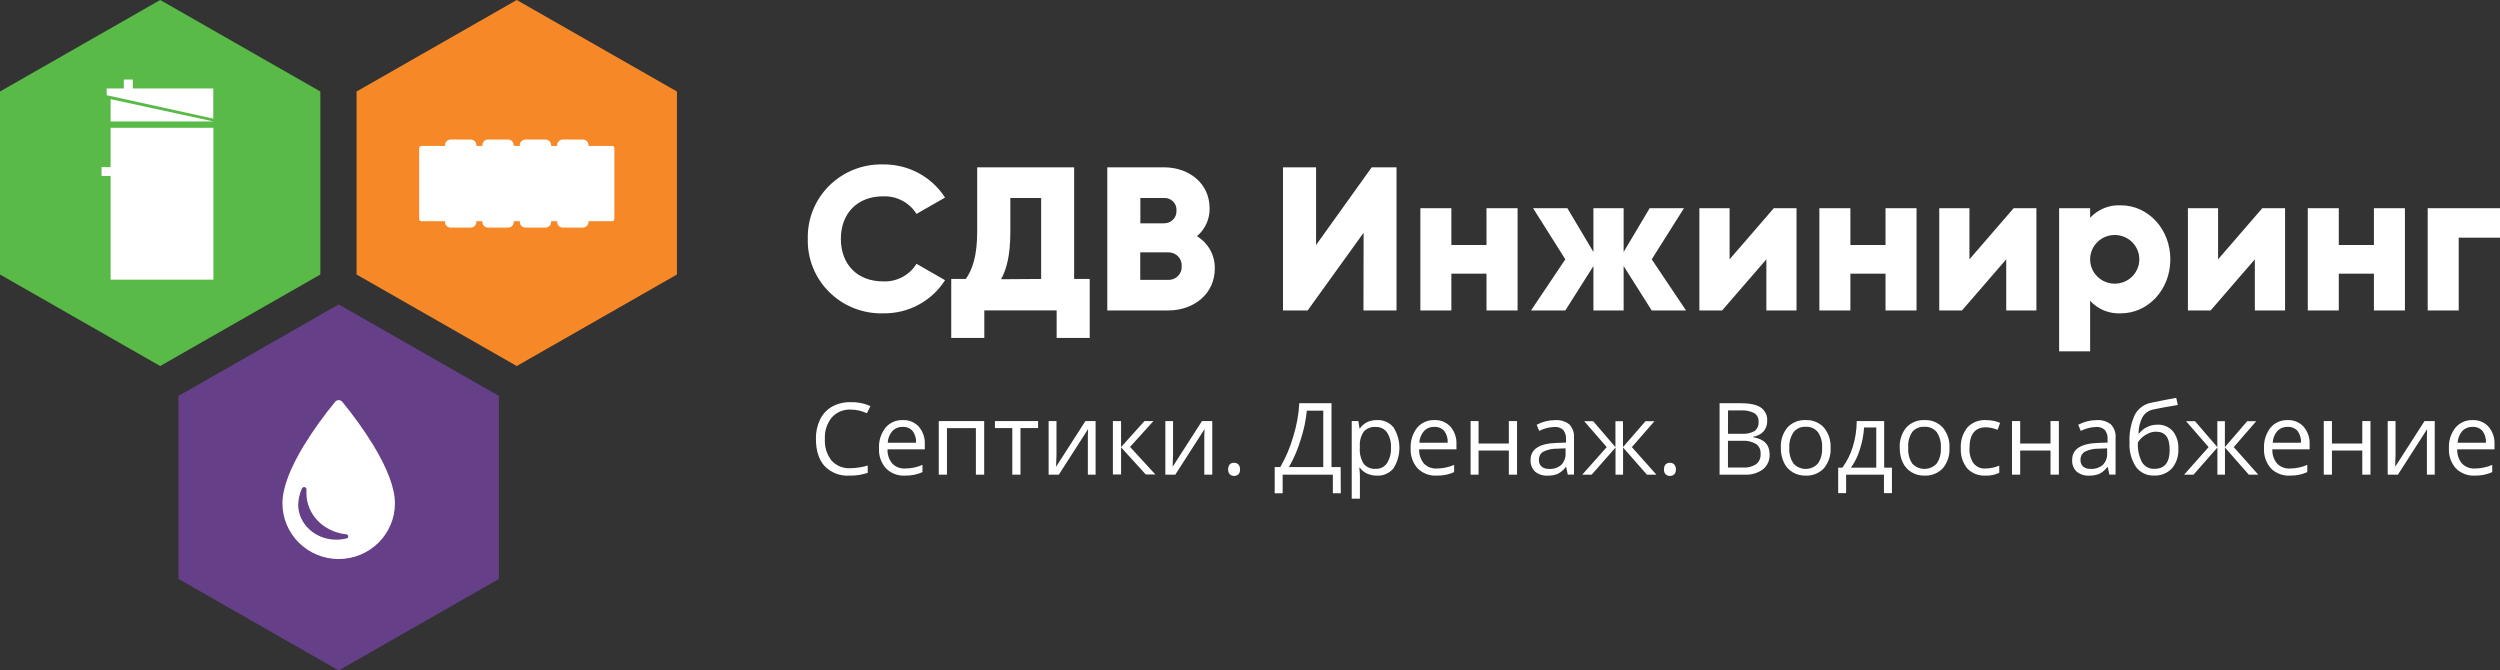 <svg width="220" height="59" viewBox="0 0 220 59" fill="none" xmlns="http://www.w3.org/2000/svg">
<rect x="0" y="0" width="220" height="59" fill="#333333" stroke="none"/>
<path d="M31.377 8.053V24.157L45.473 32.21L59.572 24.157V8.053L45.473 0L31.377 8.053Z" fill="#F68827"/>
<path d="M15.707 34.843V50.947L29.803 59L43.902 50.947V34.843L29.803 26.79L15.707 34.843Z" fill="#654089"/>
<path d="M14.096 32.21L28.191 24.157V8.053L14.096 0L0 8.053V24.157L14.096 32.21Z" fill="#59BA47"/>
<path d="M32.809 39.107C31.998 37.8 31.099 36.548 30.119 35.359C30.082 35.313 30.034 35.276 29.98 35.25C29.926 35.224 29.866 35.211 29.806 35.211C29.747 35.211 29.687 35.224 29.633 35.25C29.579 35.276 29.531 35.313 29.494 35.359C28.513 36.548 27.613 37.8 26.8 39.107C25.51 41.215 24.855 42.956 24.855 44.298C24.855 45.597 25.377 46.843 26.305 47.761C27.233 48.679 28.492 49.195 29.805 49.195C31.117 49.195 32.376 48.679 33.304 47.761C34.233 46.843 34.754 45.597 34.754 44.298C34.754 42.966 34.1 41.222 32.809 39.107ZM30.487 47.382C30.195 47.455 29.896 47.492 29.595 47.493C27.745 47.493 26.241 46.108 26.241 44.409C26.258 43.919 26.368 43.436 26.566 42.987C26.585 42.942 26.62 42.905 26.664 42.883C26.708 42.86 26.759 42.854 26.807 42.865C26.855 42.874 26.898 42.9 26.927 42.937C26.957 42.975 26.971 43.022 26.968 43.07C26.961 43.185 26.961 43.301 26.968 43.416C26.968 45.264 28.472 46.814 30.466 47.019C30.512 47.021 30.556 47.04 30.59 47.072C30.624 47.103 30.645 47.146 30.651 47.191C30.653 47.239 30.637 47.285 30.607 47.321C30.576 47.357 30.534 47.381 30.487 47.389V47.382Z" fill="white"/>
<path fill-rule="evenodd" clip-rule="evenodd" d="M71.086 21.021C71.063 20.155 71.219 19.293 71.543 18.488C71.868 17.682 72.355 16.951 72.974 16.338C73.594 15.725 74.333 15.243 75.146 14.922C75.96 14.601 76.832 14.447 77.707 14.47C78.793 14.454 79.864 14.713 80.819 15.223C81.775 15.733 82.582 16.477 83.164 17.384L80.652 18.824C80.345 18.33 79.91 17.926 79.392 17.654C78.875 17.383 78.293 17.252 77.707 17.277C75.451 17.277 73.996 18.772 73.996 21.021C73.996 23.271 75.451 24.762 77.707 24.762C78.293 24.79 78.876 24.661 79.394 24.389C79.913 24.117 80.347 23.711 80.652 23.215L83.164 24.655C82.586 25.566 81.78 26.314 80.824 26.825C79.868 27.336 78.794 27.594 77.707 27.573C76.832 27.595 75.961 27.441 75.147 27.119C74.334 26.798 73.595 26.316 72.975 25.703C72.356 25.091 71.869 24.36 71.544 23.555C71.219 22.75 71.064 21.888 71.086 21.021ZM95.895 24.548V29.739H92.985V27.317H86.619V29.739H83.709V24.548H84.993C85.577 23.721 85.993 22.513 85.993 20.371V14.723H94.524V24.548H95.895ZM91.621 24.548V17.422H88.91V20.419C88.91 22.495 88.561 23.748 88.092 24.572L91.621 24.548ZM102.789 27.32C105.063 27.32 106.902 25.863 106.902 23.631C106.915 23.062 106.777 22.501 106.502 22.002C106.227 21.503 105.825 21.084 105.335 20.786C105.693 20.482 105.978 20.104 106.17 19.677C106.362 19.251 106.456 18.788 106.444 18.322C106.444 16.145 104.646 14.723 102.425 14.723H97.441V27.32H102.789ZM100.351 19.651V17.422H102.422C102.571 17.413 102.721 17.436 102.861 17.489C103 17.543 103.127 17.624 103.232 17.73C103.337 17.836 103.418 17.962 103.47 18.101C103.521 18.24 103.542 18.389 103.531 18.537C103.538 18.683 103.515 18.829 103.462 18.966C103.409 19.104 103.328 19.228 103.225 19.333C103.121 19.438 102.996 19.52 102.859 19.575C102.721 19.629 102.574 19.655 102.425 19.651H100.351ZM103.917 22.945C103.974 23.094 103.998 23.253 103.989 23.413C104 23.573 103.977 23.734 103.922 23.885C103.866 24.036 103.778 24.173 103.665 24.288C103.552 24.403 103.415 24.493 103.264 24.552C103.113 24.611 102.951 24.638 102.789 24.631H100.341V22.208H102.789C102.95 22.201 103.111 22.228 103.261 22.286C103.411 22.344 103.547 22.433 103.66 22.547C103.773 22.66 103.86 22.796 103.917 22.945ZM119.998 20.481L115.073 27.32H112.904V14.723H115.814V21.561L120.711 14.723H122.894V27.32H119.984L119.998 20.481ZM133.548 27.32V18.322H130.812V21.561H127.72V18.322H124.992V27.32H127.72V24.081H130.812V27.32H133.548ZM145.352 27.32L142.879 23.413V27.32H140.221V23.413L137.748 27.32H134.73L137.748 22.821L134.912 18.322H137.93L140.221 22.174V18.322H142.879V22.174L145.17 18.322H148.189L145.352 22.821L148.371 27.32H145.352ZM155.44 27.32H158.094V18.322H156.094L152.204 22.821V18.322H149.546V27.32H151.547L155.44 22.821V27.32ZM168.655 27.32H165.926V24.081H162.834V27.32H160.105V18.322H162.834V21.561H165.926V18.322H168.655V27.32ZM176.548 27.32H179.203V18.322H177.201L173.31 22.821V18.322H170.655V27.32H172.655L176.548 22.821V27.32ZM190.99 22.821C190.99 25.503 189.025 27.573 186.643 27.573C186.136 27.6 185.63 27.516 185.161 27.326C184.693 27.135 184.273 26.843 183.931 26.472V30.919H181.203V18.322H183.931V19.166C184.273 18.796 184.693 18.505 185.161 18.315C185.631 18.125 186.136 18.041 186.643 18.069C189.025 18.069 190.99 20.139 190.99 22.821ZM188.261 22.821C188.261 22.253 188.033 21.708 187.628 21.306C187.221 20.904 186.671 20.679 186.096 20.679C185.523 20.679 184.971 20.904 184.566 21.306C184.16 21.708 183.931 22.253 183.931 22.821C183.931 23.389 184.16 23.934 184.566 24.336C184.971 24.738 185.523 24.963 186.096 24.963C186.671 24.963 187.221 24.738 187.628 24.336C188.033 23.934 188.261 23.389 188.261 22.821ZM198.426 27.32H201.085V18.322H199.083L195.191 22.821V18.322H192.536V27.32H194.536L198.426 22.821V27.32ZM211.633 27.32H208.905V24.081H205.813V27.32H203.085V18.322H205.813V21.561H208.905V18.322H211.633V27.32ZM216.366 20.914H220.003V18.322H213.638V27.32H216.366V20.914Z" fill="white"/>
<path fill-rule="evenodd" clip-rule="evenodd" d="M187.398 38.941C187.356 38.109 187.513 37.279 187.856 36.518C188 36.239 188.206 35.997 188.46 35.809C188.713 35.622 189.006 35.495 189.318 35.439C190.146 35.262 190.875 35.12 191.508 35.01L191.645 35.639C190.636 35.806 189.92 35.937 189.486 36.034C189.29 36.073 189.105 36.154 188.941 36.269C188.778 36.385 188.641 36.534 188.541 36.705C188.308 37.15 188.188 37.644 188.191 38.145H188.245C188.428 37.904 188.668 37.709 188.945 37.578C189.221 37.442 189.526 37.372 189.836 37.373C190.091 37.36 190.346 37.403 190.583 37.5C190.82 37.597 191.031 37.745 191.203 37.934C191.553 38.378 191.728 38.933 191.693 39.495C191.731 40.122 191.53 40.74 191.126 41.225C190.923 41.437 190.676 41.602 190.401 41.709C190.128 41.817 189.833 41.864 189.538 41.848C189.233 41.859 188.93 41.795 188.655 41.662C188.381 41.529 188.143 41.332 187.965 41.087C187.551 40.449 187.353 39.698 187.398 38.941ZM189.605 41.256C190.486 41.256 190.931 40.699 190.931 39.585C190.931 38.47 190.528 37.989 189.728 37.989C189.508 37.989 189.291 38.035 189.091 38.124C188.886 38.211 188.696 38.327 188.528 38.47C188.373 38.602 188.241 38.755 188.136 38.927C188.095 39.525 188.216 40.122 188.486 40.658C188.596 40.851 188.761 41.01 188.958 41.115C189.156 41.221 189.381 41.27 189.605 41.256ZM73.945 36.205C74.231 36.085 74.54 36.03 74.85 36.044C75.347 36.045 75.837 36.154 76.287 36.363L76.599 35.736C76.05 35.489 75.452 35.371 74.85 35.39C74.279 35.376 73.715 35.514 73.216 35.788C72.76 36.05 72.395 36.442 72.167 36.913C71.913 37.445 71.787 38.028 71.8 38.616C71.802 39.652 72.056 40.45 72.562 41.011C72.84 41.299 73.178 41.524 73.552 41.67C73.927 41.816 74.329 41.879 74.731 41.855C75.285 41.869 75.836 41.785 76.361 41.609V40.969C75.868 41.114 75.357 41.193 74.843 41.204C74.532 41.223 74.221 41.172 73.933 41.056C73.645 40.94 73.387 40.761 73.178 40.533C72.755 39.989 72.546 39.311 72.59 38.626C72.55 37.944 72.767 37.27 73.199 36.736C73.404 36.506 73.659 36.325 73.945 36.205ZM78.73 41.712C79.017 41.822 79.324 41.87 79.631 41.855C79.907 41.859 80.182 41.835 80.453 41.782C80.702 41.728 80.944 41.649 81.177 41.547V40.91C80.698 41.119 80.18 41.228 79.656 41.229C79.447 41.242 79.238 41.21 79.044 41.136C78.849 41.062 78.672 40.947 78.526 40.8C78.233 40.445 78.082 39.997 78.103 39.54H81.383V39.09C81.41 38.531 81.224 37.983 80.862 37.553C80.685 37.358 80.465 37.205 80.22 37.103C79.975 37.002 79.711 36.956 79.446 36.968C79.157 36.957 78.869 37.012 78.604 37.128C78.34 37.245 78.106 37.419 77.921 37.64C77.52 38.157 77.319 38.799 77.354 39.45C77.315 40.096 77.535 40.731 77.966 41.218C78.183 41.434 78.443 41.602 78.73 41.712ZM78.938 37.653C79.095 37.589 79.265 37.56 79.435 37.567C79.598 37.557 79.761 37.583 79.912 37.644C80.063 37.705 80.198 37.8 80.306 37.92C80.529 38.219 80.637 38.587 80.61 38.958H78.12C78.136 38.583 78.278 38.224 78.522 37.937C78.638 37.814 78.78 37.717 78.938 37.653ZM83.332 41.769H82.611V37.055H86.609V41.769H85.878V37.674H83.332V41.769ZM89.802 37.667H91.352V37.055H87.553V37.667H89.082V41.769H89.802V37.667ZM92.971 37.055V40.045L92.94 40.827V41.069L95.514 37.055H96.413V41.769H95.731V38.886V38.318L95.752 37.761L93.178 41.769H92.279V37.055H92.971ZM101.502 37.055H100.712L98.655 39.346V37.055H97.934V41.751H98.655V39.363L100.827 41.751H101.67L99.445 39.329L101.502 37.055ZM103.23 37.055V40.045L103.198 40.827V41.069L105.773 37.055H106.679V41.769H105.979V38.886V38.318L106 37.761L103.426 41.769H102.551V37.055H103.23ZM108.211 40.876C108.114 41 108.067 41.155 108.078 41.312C108.072 41.389 108.082 41.467 108.108 41.541C108.133 41.614 108.173 41.682 108.225 41.741C108.328 41.834 108.463 41.885 108.602 41.885C108.742 41.885 108.877 41.834 108.98 41.741C109.031 41.682 109.07 41.614 109.095 41.54C109.12 41.467 109.129 41.389 109.123 41.312C109.136 41.154 109.085 40.998 108.984 40.876C108.933 40.825 108.872 40.785 108.804 40.759C108.736 40.733 108.664 40.722 108.592 40.727C108.521 40.722 108.45 40.732 108.384 40.758C108.318 40.784 108.259 40.824 108.211 40.876ZM117.99 43.405H117.291V41.769H112.873V43.405H112.173V41.104H112.667C113.16 40.252 113.544 39.343 113.81 38.398C114.107 37.45 114.285 36.47 114.339 35.48H117.172V41.104H117.976L117.99 43.405ZM116.448 41.104V36.141H115C114.917 36.99 114.741 37.828 114.475 38.64C114.223 39.499 113.871 40.326 113.426 41.104H116.448ZM120.316 41.682C120.584 41.799 120.873 41.858 121.166 41.855C121.444 41.871 121.721 41.82 121.976 41.708C122.23 41.596 122.454 41.426 122.628 41.211C122.968 40.671 123.149 40.047 123.149 39.41C123.149 38.773 122.968 38.149 122.628 37.609C122.453 37.395 122.23 37.225 121.975 37.114C121.721 37.002 121.444 36.952 121.166 36.968C120.874 36.963 120.585 37.022 120.32 37.141C120.058 37.269 119.835 37.463 119.672 37.702H119.637L119.536 37.055H118.952V43.883H119.672V41.945C119.672 41.683 119.654 41.422 119.62 41.163H119.672C119.837 41.389 120.059 41.568 120.316 41.682ZM120.493 37.654C120.675 37.584 120.87 37.557 121.065 37.574C121.256 37.565 121.447 37.604 121.62 37.687C121.793 37.77 121.942 37.894 122.054 38.048C122.313 38.45 122.436 38.922 122.404 39.398C122.432 39.877 122.31 40.353 122.054 40.761C121.949 40.919 121.804 41.047 121.635 41.133C121.465 41.22 121.276 41.262 121.086 41.256C120.885 41.274 120.684 41.245 120.498 41.17C120.312 41.095 120.146 40.978 120.015 40.827C119.749 40.403 119.626 39.906 119.665 39.408V39.249C119.637 38.798 119.76 38.35 120.015 37.975C120.148 37.834 120.311 37.724 120.493 37.654ZM126.416 41.855C126.109 41.87 125.802 41.822 125.515 41.712C125.228 41.602 124.968 41.434 124.751 41.218C124.32 40.731 124.1 40.096 124.139 39.45C124.104 38.799 124.305 38.157 124.706 37.64C124.891 37.419 125.124 37.245 125.389 37.128C125.653 37.012 125.941 36.957 126.231 36.968C126.496 36.956 126.76 37.002 127.005 37.103C127.25 37.205 127.469 37.358 127.647 37.553C128.009 37.983 128.195 38.531 128.168 39.09V39.54H124.887C124.867 39.997 125.018 40.445 125.311 40.8C125.458 40.947 125.635 41.062 125.83 41.136C126.026 41.21 126.235 41.242 126.444 41.229C126.967 41.227 127.484 41.119 127.962 40.91V41.547C127.73 41.649 127.489 41.728 127.241 41.782C126.97 41.835 126.693 41.859 126.416 41.855ZM126.22 37.567C126.05 37.56 125.88 37.589 125.723 37.653C125.565 37.717 125.423 37.814 125.307 37.937C125.062 38.224 124.921 38.583 124.905 38.958H127.395C127.422 38.587 127.314 38.219 127.091 37.92C126.982 37.8 126.848 37.705 126.697 37.644C126.546 37.583 126.383 37.557 126.22 37.567ZM130.113 39.028V37.055H129.413V41.769H130.113V39.644H132.778V41.769H133.499V37.055H132.778V39.028H130.113ZM137.965 41.769L137.822 41.097H137.787C137.604 41.348 137.365 41.553 137.087 41.696C136.807 41.809 136.505 41.864 136.202 41.855C135.802 41.883 135.406 41.759 135.094 41.509C134.954 41.376 134.845 41.214 134.776 41.034C134.706 40.855 134.677 40.662 134.691 40.471C134.691 39.52 135.461 39.022 137 38.976L137.808 38.948V38.657C137.832 38.364 137.746 38.072 137.567 37.837C137.464 37.742 137.342 37.669 137.209 37.624C137.075 37.578 136.934 37.561 136.794 37.574C136.324 37.589 135.864 37.708 135.447 37.92L135.227 37.377C135.722 37.113 136.276 36.974 136.839 36.972C137.292 36.936 137.743 37.069 138.102 37.346C138.251 37.506 138.364 37.695 138.434 37.901C138.505 38.108 138.531 38.326 138.511 38.543V41.762L137.965 41.769ZM136.335 41.263C136.717 41.288 137.094 41.163 137.385 40.917C137.519 40.78 137.622 40.617 137.688 40.438C137.755 40.26 137.782 40.069 137.769 39.879V39.453L137.045 39.484C136.617 39.471 136.192 39.561 135.807 39.747C135.683 39.823 135.581 39.931 135.514 40.06C135.447 40.189 135.416 40.333 135.426 40.477C135.419 40.587 135.437 40.697 135.478 40.798C135.519 40.9 135.582 40.992 135.664 41.066C135.855 41.212 136.095 41.282 136.335 41.263ZM142.824 37.065H142.159V39.346L140.2 37.065H139.41L141.393 39.346L139.238 41.769H140.067L142.166 39.381V41.769H142.831V39.381L144.929 41.769H145.762L143.604 39.346L145.594 37.065H144.803L142.824 39.346V37.065ZM146.43 41.312C146.419 41.155 146.466 41 146.563 40.876C146.611 40.825 146.67 40.785 146.736 40.759C146.802 40.733 146.873 40.722 146.944 40.727C147.016 40.722 147.088 40.733 147.156 40.759C147.224 40.785 147.285 40.825 147.336 40.876C147.439 40.997 147.49 41.153 147.479 41.312C147.489 41.468 147.437 41.621 147.336 41.741C147.231 41.833 147.096 41.884 146.956 41.884C146.816 41.884 146.681 41.833 146.577 41.741C146.525 41.682 146.485 41.614 146.46 41.541C146.434 41.467 146.424 41.389 146.43 41.312ZM153.117 35.48H151.323V41.769H153.54C154.116 41.803 154.686 41.635 155.149 41.294C155.341 41.134 155.494 40.932 155.594 40.704C155.694 40.475 155.739 40.228 155.726 39.979C155.726 39.137 155.244 38.635 154.278 38.474V38.432C154.631 38.386 154.956 38.219 155.198 37.962C155.413 37.702 155.525 37.373 155.513 37.038C155.531 36.809 155.488 36.58 155.388 36.373C155.289 36.166 155.137 35.988 154.946 35.858C154.571 35.606 153.961 35.48 153.117 35.48ZM153.278 38.173H152.061L152.068 36.114H153.156C153.575 36.085 153.995 36.166 154.373 36.349C154.5 36.43 154.602 36.544 154.669 36.678C154.736 36.812 154.766 36.961 154.754 37.11C154.768 37.265 154.744 37.421 154.683 37.564C154.622 37.707 154.526 37.833 154.404 37.931C154.061 38.12 153.669 38.204 153.278 38.173ZM152.061 41.145V38.792H153.327C153.749 38.763 154.171 38.86 154.537 39.069C154.671 39.167 154.777 39.298 154.847 39.448C154.916 39.598 154.945 39.763 154.932 39.927C154.947 40.1 154.92 40.275 154.852 40.435C154.785 40.595 154.679 40.737 154.544 40.848C154.202 41.069 153.795 41.174 153.387 41.145H152.061ZM161.092 39.408C161.131 40.06 160.922 40.702 160.504 41.208C160.298 41.426 160.047 41.597 159.767 41.709C159.487 41.82 159.186 41.87 158.885 41.855C158.486 41.862 158.094 41.759 157.752 41.557C157.416 41.356 157.149 41.059 156.986 40.706C156.797 40.299 156.705 39.856 156.716 39.408C156.676 38.759 156.883 38.118 157.297 37.612C157.502 37.394 157.753 37.224 158.033 37.112C158.312 37.001 158.612 36.952 158.913 36.968C159.211 36.956 159.508 37.008 159.783 37.122C160.058 37.236 160.304 37.407 160.504 37.626C160.918 38.127 161.127 38.762 161.092 39.408ZM157.461 39.408C157.426 39.897 157.555 40.384 157.829 40.792C157.964 40.941 158.13 41.061 158.315 41.142C158.5 41.224 158.7 41.266 158.902 41.266C159.105 41.266 159.305 41.224 159.49 41.142C159.675 41.061 159.841 40.941 159.976 40.792C160.249 40.384 160.378 39.897 160.343 39.408C160.381 38.919 160.251 38.432 159.976 38.024C159.846 37.866 159.68 37.741 159.491 37.66C159.303 37.578 159.097 37.543 158.892 37.557C158.693 37.547 158.494 37.583 158.312 37.663C158.129 37.743 157.969 37.864 157.843 38.017C157.562 38.426 157.428 38.915 157.461 39.408ZM165.789 43.398H166.489V41.153H165.807V37.055H163.393C163.39 37.822 163.272 38.585 163.044 39.318C162.845 39.976 162.537 40.596 162.131 41.153H161.76V43.398H162.459V41.769H165.789V43.398ZM165.111 37.619V41.153H162.883C163.232 40.665 163.497 40.124 163.666 39.55C163.872 38.924 163.998 38.276 164.04 37.619H165.111ZM171.553 39.408C171.593 40.059 171.385 40.701 170.97 41.208C170.761 41.425 170.51 41.595 170.23 41.707C169.95 41.818 169.648 41.869 169.346 41.855C168.948 41.862 168.556 41.759 168.213 41.557C167.88 41.354 167.613 41.058 167.448 40.706C167.26 40.299 167.168 39.855 167.178 39.408C167.138 38.758 167.346 38.117 167.761 37.612C167.968 37.394 168.218 37.224 168.498 37.112C168.776 37.001 169.078 36.952 169.378 36.968C169.675 36.956 169.971 37.008 170.246 37.122C170.52 37.236 170.766 37.407 170.966 37.626C171.38 38.127 171.59 38.762 171.553 39.408ZM167.926 39.408C167.888 39.895 168.01 40.381 168.276 40.792C168.413 40.941 168.578 41.06 168.763 41.141C168.948 41.222 169.15 41.264 169.351 41.264C169.555 41.264 169.755 41.222 169.94 41.141C170.125 41.06 170.291 40.941 170.428 40.792C170.7 40.384 170.83 39.897 170.795 39.408C170.831 38.919 170.703 38.432 170.428 38.024C170.296 37.866 170.131 37.742 169.943 37.661C169.753 37.579 169.548 37.544 169.343 37.557C169.14 37.544 168.938 37.579 168.751 37.659C168.566 37.739 168.401 37.862 168.273 38.017C168.005 38.43 167.883 38.919 167.926 39.408ZM173.851 41.716C174.128 41.825 174.425 41.872 174.723 41.855C175.141 41.871 175.558 41.786 175.936 41.609V40.976C175.55 41.139 175.135 41.224 174.715 41.229C174.515 41.242 174.315 41.208 174.131 41.127C173.95 41.046 173.79 40.922 173.666 40.765C173.406 40.37 173.283 39.902 173.316 39.432C173.316 38.212 173.8 37.602 174.768 37.602C174.936 37.605 175.105 37.626 175.268 37.664C175.445 37.703 175.62 37.755 175.79 37.82L176.01 37.214C175.838 37.136 175.656 37.078 175.471 37.041C175.241 36.992 175.006 36.968 174.771 36.968C174.466 36.949 174.161 36.997 173.878 37.109C173.593 37.221 173.338 37.394 173.131 37.615C172.716 38.133 172.511 38.784 172.553 39.443C172.513 40.086 172.715 40.721 173.12 41.225C173.325 41.44 173.575 41.607 173.851 41.716ZM177.776 37.055V39.028H180.445V37.055H181.18V41.769H180.445V39.644H177.776V41.769H177.055V37.055H177.776ZM185.481 41.097L185.625 41.769L186.17 41.762V38.543C186.191 38.326 186.165 38.107 186.093 37.901C186.021 37.694 185.908 37.505 185.758 37.346C185.4 37.069 184.948 36.935 184.495 36.972C183.933 36.974 183.381 37.114 182.886 37.377L183.106 37.92C183.523 37.708 183.983 37.589 184.453 37.574C184.593 37.561 184.735 37.578 184.868 37.624C185.001 37.669 185.123 37.742 185.226 37.837C185.406 38.072 185.491 38.364 185.468 38.657V38.948L184.656 38.976C183.12 39.022 182.351 39.52 182.351 40.471C182.336 40.662 182.365 40.855 182.435 41.034C182.505 41.214 182.613 41.376 182.753 41.509C183.065 41.76 183.461 41.883 183.861 41.855C184.165 41.863 184.466 41.809 184.746 41.696C185.023 41.553 185.263 41.348 185.446 41.097H185.481ZM185.045 40.917C184.753 41.162 184.376 41.286 183.995 41.263C183.755 41.282 183.515 41.212 183.323 41.066C183.241 40.992 183.178 40.901 183.136 40.799C183.095 40.697 183.078 40.587 183.085 40.478C183.076 40.333 183.106 40.189 183.173 40.06C183.24 39.931 183.341 39.823 183.466 39.747C183.851 39.561 184.276 39.471 184.705 39.484L185.428 39.453V39.879C185.441 40.069 185.415 40.26 185.348 40.438C185.281 40.617 185.178 40.78 185.045 40.917ZM195.79 37.065H195.125V39.346L193.161 37.065H192.371L194.358 39.346L192.203 41.769H193.033L195.131 39.381V41.769H195.796V39.381L197.895 41.769H198.726L196.57 39.346L198.548 37.065H197.755L195.79 39.346V37.065ZM201.511 41.855C201.203 41.87 200.896 41.821 200.608 41.712C200.321 41.602 200.06 41.434 199.843 41.218C199.415 40.73 199.196 40.095 199.235 39.45C199.2 38.799 199.4 38.157 199.801 37.64C199.985 37.42 200.218 37.245 200.483 37.129C200.746 37.012 201.033 36.958 201.323 36.968C201.585 36.958 201.846 37.005 202.088 37.106C202.33 37.207 202.546 37.36 202.721 37.553C203.086 37.982 203.273 38.531 203.246 39.09V39.54H199.965C199.945 39.997 200.095 40.445 200.388 40.8C200.535 40.947 200.711 41.062 200.906 41.136C201.101 41.21 201.31 41.242 201.518 41.229C202.041 41.228 202.56 41.119 203.04 40.91V41.547C202.806 41.649 202.565 41.728 202.316 41.782C202.051 41.834 201.781 41.858 201.511 41.855ZM201.315 37.567C201.145 37.56 200.975 37.589 200.816 37.653C200.658 37.717 200.516 37.814 200.398 37.937C200.155 38.224 200.015 38.584 200 38.958H202.486C202.513 38.587 202.406 38.219 202.183 37.92C202.075 37.8 201.941 37.705 201.79 37.644C201.64 37.583 201.478 37.557 201.315 37.567ZM205.211 39.028V37.055H204.491V41.769H205.211V39.644H207.88V41.769H208.601V37.055H207.88V39.028H205.211ZM210.808 37.055V40.045L210.78 40.827V41.069L213.358 37.055H214.256V41.769H213.568V38.886V38.318L213.588 37.761L211.018 41.769H210.118V37.055H210.808ZM216.881 41.712C217.168 41.822 217.475 41.87 217.783 41.855C218.053 41.858 218.325 41.834 218.59 41.782C218.84 41.728 219.081 41.649 219.315 41.547V40.91C218.835 41.119 218.316 41.227 217.793 41.229C217.583 41.241 217.375 41.209 217.18 41.135C216.983 41.061 216.806 40.947 216.66 40.8C216.368 40.445 216.218 39.997 216.236 39.54H219.516V39.09C219.543 38.531 219.358 37.983 218.996 37.553C218.821 37.36 218.605 37.207 218.363 37.106C218.121 37.005 217.86 36.958 217.596 36.968C217.308 36.958 217.021 37.012 216.756 37.129C216.493 37.245 216.26 37.42 216.075 37.64C215.671 38.156 215.47 38.798 215.505 39.45C215.468 40.096 215.688 40.731 216.118 41.218C216.335 41.434 216.595 41.602 216.881 41.712ZM217.091 37.653C217.248 37.589 217.42 37.56 217.59 37.567C217.751 37.557 217.915 37.584 218.065 37.645C218.215 37.706 218.35 37.8 218.458 37.92C218.68 38.219 218.788 38.587 218.761 38.958H216.271C216.29 38.584 216.431 38.226 216.673 37.937C216.79 37.814 216.933 37.717 217.091 37.653Z" fill="white"/>
<path fill-rule="evenodd" clip-rule="evenodd" d="M41.423 12.279H39.66C39.386 12.279 39.164 12.499 39.164 12.771V12.843H37.086C36.976 12.843 36.887 12.932 36.887 13.041V19.267C36.887 19.376 36.976 19.464 37.086 19.464H39.164V19.537C39.164 19.808 39.386 20.028 39.66 20.028H41.423C41.698 20.028 41.92 19.808 41.92 19.537V19.464H42.452V19.537C42.452 19.808 42.674 20.028 42.948 20.028H44.711C44.985 20.028 45.208 19.808 45.208 19.537V19.464H45.743V19.537C45.743 19.808 45.965 20.028 46.24 20.028H48.002C48.277 20.028 48.499 19.808 48.499 19.537V19.464H49.031V19.537C49.031 19.808 49.253 20.028 49.527 20.028H51.29C51.565 20.028 51.787 19.808 51.787 19.537V19.464H53.865C53.975 19.464 54.064 19.376 54.064 19.267V13.041C54.064 12.932 53.975 12.843 53.865 12.843H51.787V12.771C51.787 12.499 51.565 12.279 51.29 12.279H49.527C49.253 12.279 49.031 12.499 49.031 12.771V12.843H48.499V12.771C48.499 12.499 48.277 12.279 48.002 12.279H46.24C45.965 12.279 45.743 12.499 45.743 12.771V12.843H45.208V12.771C45.208 12.499 44.985 12.279 44.711 12.279H42.948C42.674 12.279 42.452 12.499 42.452 12.771V12.843H41.92V12.771C41.92 12.499 41.698 12.279 41.423 12.279Z" fill="white"/>
<path fill-rule="evenodd" clip-rule="evenodd" d="M10.896 7.001H11.69V7.787H10.896V7.001ZM9.389 7.787H9.728H18.769V10.438L9.389 8.379V7.787ZM18.776 10.687H9.735V8.725L18.776 10.687ZM18.78 11.244H9.735V24.613H18.78V11.244ZM9.731 14.702H8.938V15.487H9.731V14.702Z" fill="white"/>
</svg>
